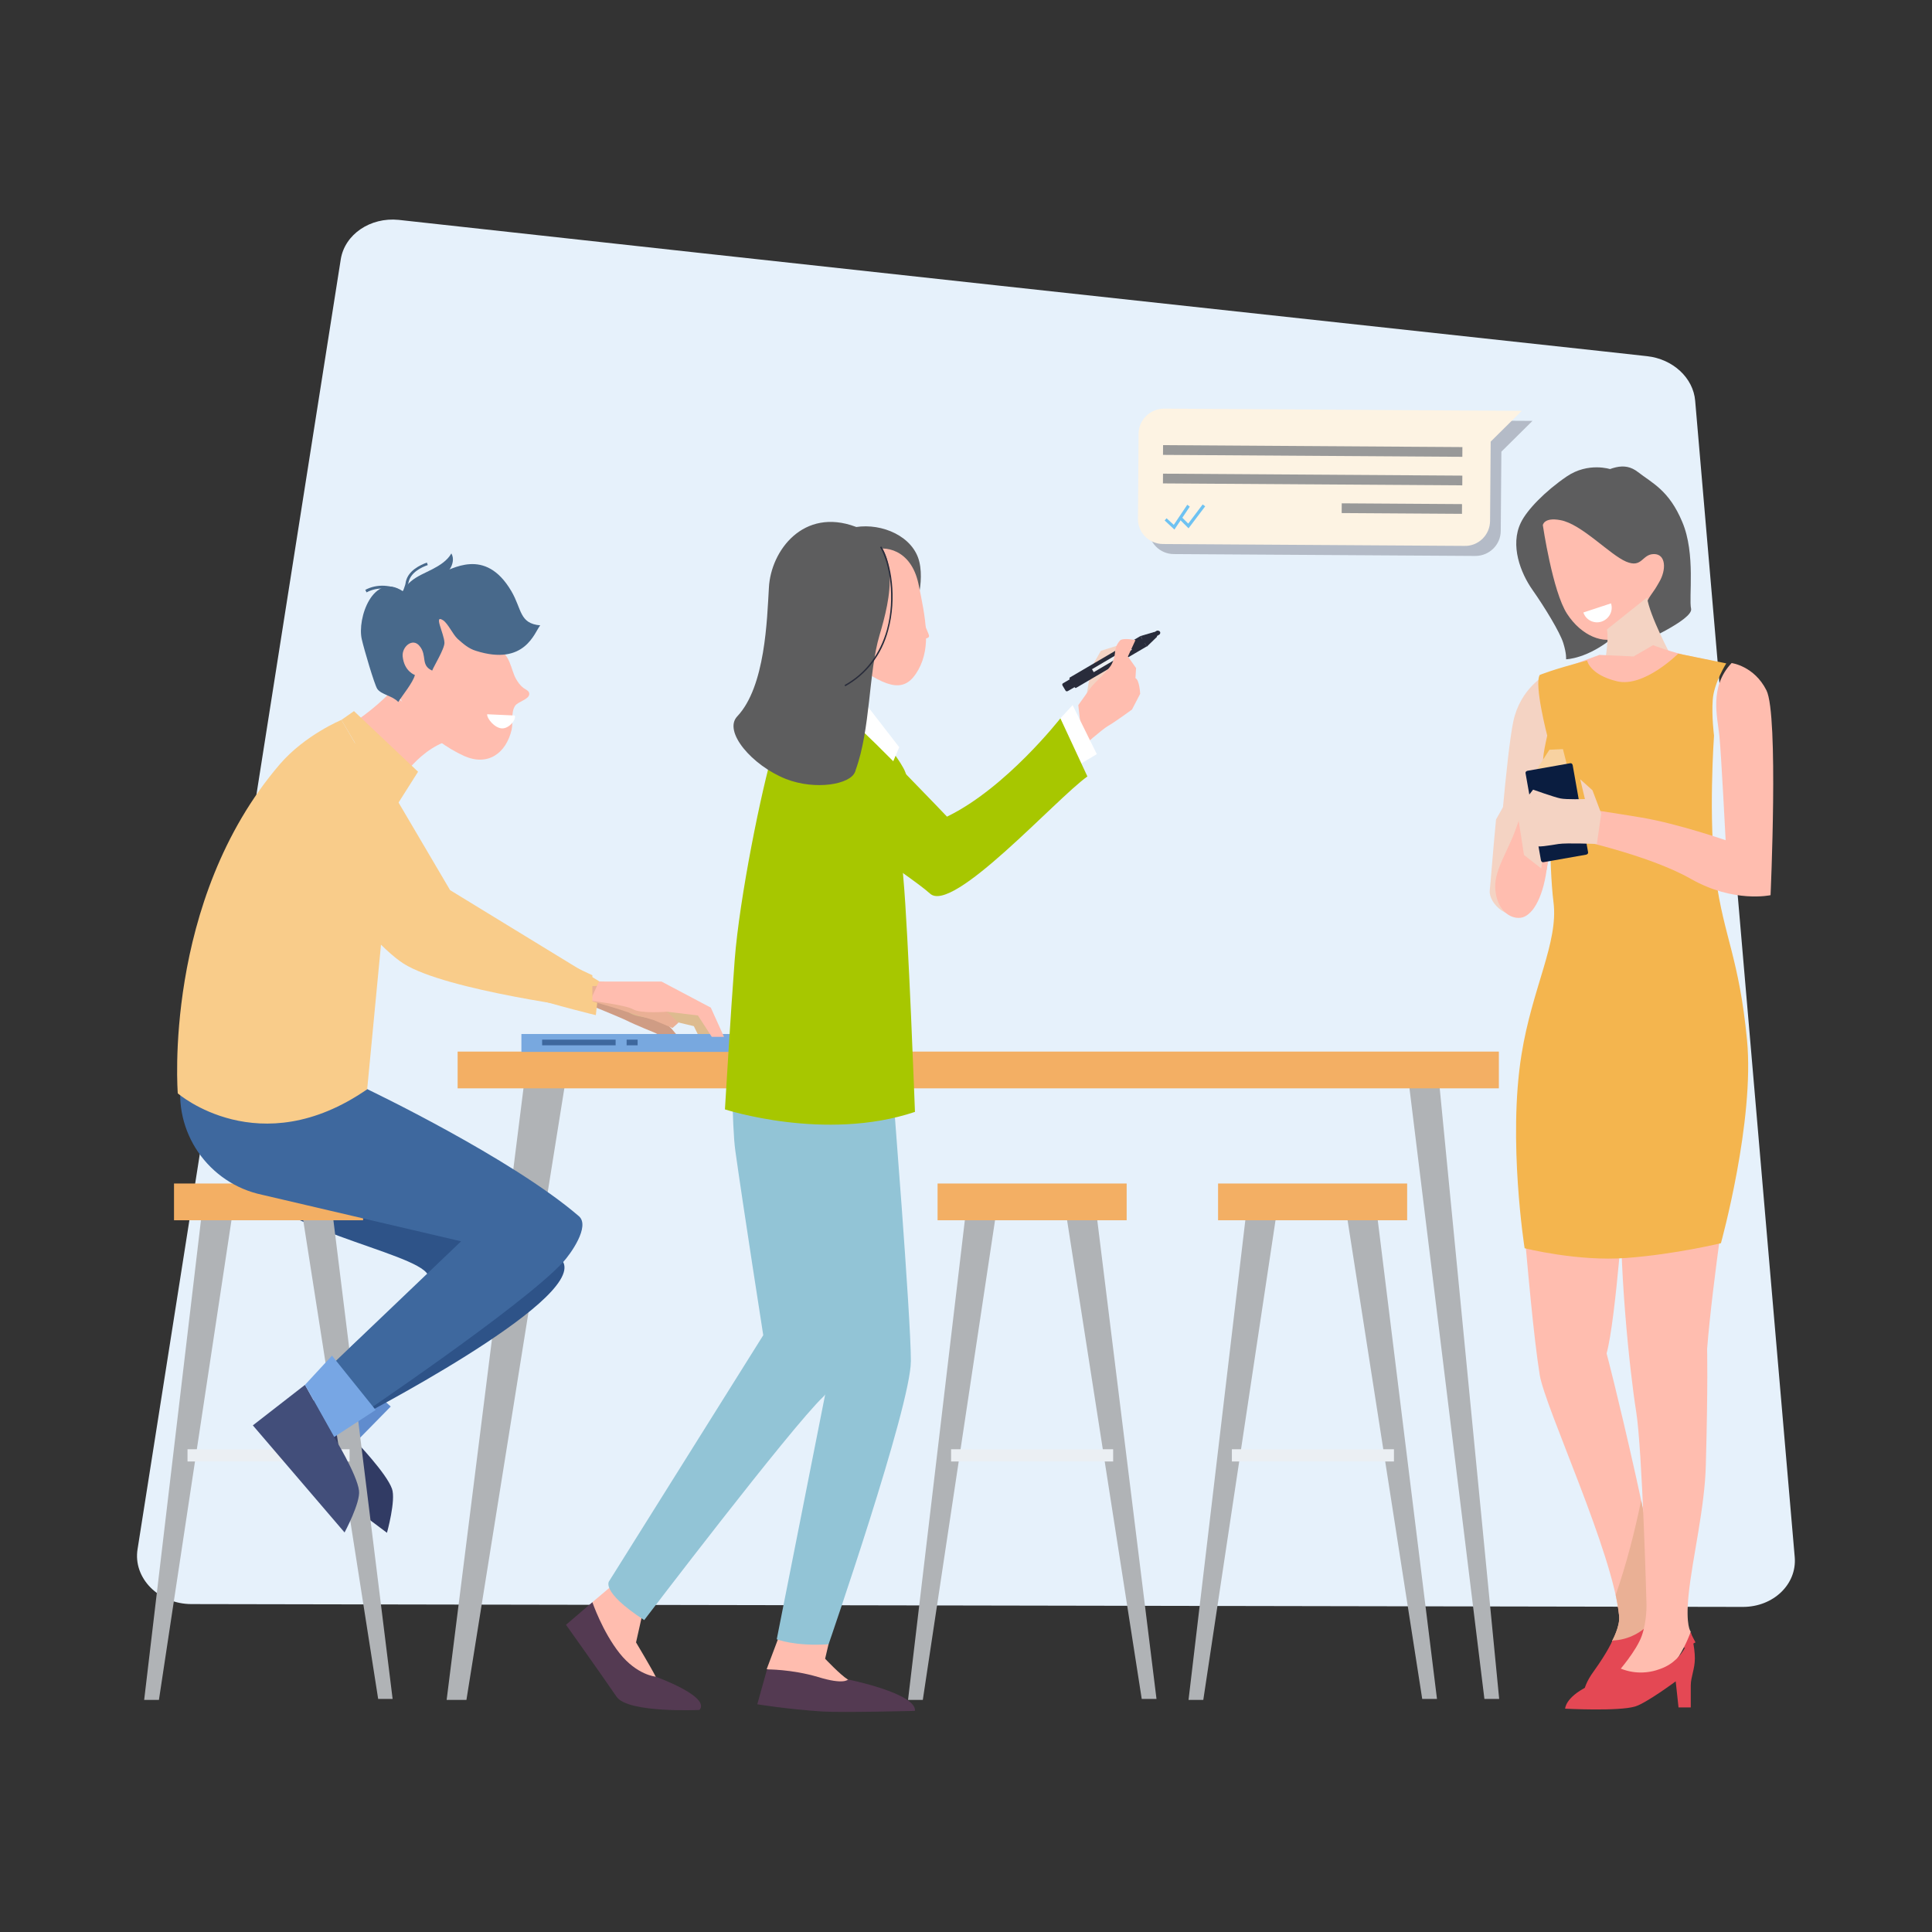 <?xml version="1.0" encoding="utf-8"?>
<!-- Generator: Adobe Illustrator 19.1.0, SVG Export Plug-In . SVG Version: 6.00 Build 0)  -->
<svg version="1.1" xmlns="http://www.w3.org/2000/svg" xmlns:xlink="http://www.w3.org/1999/xlink" x="0px" y="0px"
	 viewBox="0 0 615.1 615.1" style="enable-background:new 0 0 615.1 615.1;" xml:space="preserve">
<rect x="0" y="0" width="615.1" height="615.1" fill="#333333" stroke="none"/>
<style type="text/css">
	.st0{display:none;}
	.st1{fill:#E6F1FB;}
	.st2{fill:#B0B3B6;}
	.st3{fill:#F3AF64;}
	.st4{fill:#EBEFF3;}
	.st5{fill:#FFBDAF;}
	.st6{fill:#EAB095;}
	.st7{fill:#E44854;}
	.st8{fill:#F4D3C3;}
	.st9{fill:#5D5D5E;}
	.st10{fill:#F4B54E;}
	.st11{fill:#F8D2A1;}
	.st12{fill:#0A1D40;}
	.st13{fill:#CF9C84;}
	.st14{fill:#DDBB8F;}
	.st15{fill:#F9CC8A;}
	.st16{fill:#48698B;}
	.st17{fill:#313B64;}
	.st18{fill:#608CCE;}
	.st19{fill:#2E5388;}
	.st20{fill:#78A8DF;}
	.st21{fill:#3E689E;}
	.st22{fill:#424E7A;}
	.st23{fill:#77A6E4;}
	.st24{fill:#292C3B;}
	.st25{fill:#543A52;}
	.st26{fill:#92C4D6;}
	.st27{fill:#FFFFFF;}
	.st28{fill:#A7C700;}
	.st29{opacity:0.38;}
	.st30{fill:#616470;}
	.st31{fill:#FDF3E3;}
	.st32{fill:#999999;}
	.st33{fill:#6EC2F2;}
	.st34{fill:none;}
</style>
<g id="Layer_2" class="st0">
</g>
<g id="Layer_1">
	<g>
		<g>
			<g>
				<path class="st1" d="M524.4,113.4c8.2,0.9,14.7,6.9,15.3,14.2c7.7,89.5,15.4,179,23.1,268.5l8.6,99.7
					c0.7,8.6-6.8,15.8-16.5,15.8L61,510.7c-10.5,0-18.7-8.3-17.2-17.5l64.7-410.7c1.3-7.9,9.4-13.4,18.4-12.5
					C254.9,84.1,382.8,98,510.8,111.9C515.3,112.4,519.8,112.9,524.4,113.4z"/>
			</g>
		</g>
		<g>
			<g>
				<g>
					<polygon class="st2" points="428.6,385.7 452.8,540.9 457.5,540.9 438.3,385.7 					"/>
				</g>
				<g>
					<polygon class="st2" points="406.5,385.8 383.1,541.2 378.4,541.2 396.8,385.8 					"/>
				</g>
			</g>
			<g>
				<rect x="387.8" y="376.8" class="st3" width="60.2" height="11.7"/>
			</g>
			<g>
				<rect x="392.2" y="461.4" class="st4" width="51.6" height="3.9"/>
			</g>
		</g>
		<g>
			<g>
				<g>
					<path class="st5" d="M520.8,469.9c-5.7-25.5-9.3-39-9.3-39c3-10.9,5.8-52.1,5.8-52.1l-33,1.5c2.2,25.4,4,45.4,5.9,57.4
						c1.7,10.5,23.4,56.6,25.3,76.9c0.3,3.3-2.2,7.8-2.2,7.8l-1.2,7.4c0,0,14.3-7,17.1-11.5c2.8-4.5,2.6-10.8-0.6-16.5
						C525.5,496,526.4,494.8,520.8,469.9z"/>
				</g>
				<g>
					<path class="st6" d="M528.7,501.7c-2.8-5-2.5-6.6-6.2-24c-2.1,10.2-4.7,20.3-8.1,30.1c0.5,2.4,0.9,4.7,1.1,6.7
						c0.3,3.3-2.2,7.8-2.2,7.8l-1.2,7.4c0,0,14.3-7,17.1-11.5C532.1,513.7,531.9,507.4,528.7,501.7z"/>
				</g>
				<g>
					<path class="st7" d="M513.4,522.3c5.2-0.2,9.4-2.7,12.2-5.8c6-6.5,3.2-14.8,3.2-14.8s3.2,3.4,5,6.8c1.5,3,1.6,5.9,2.8,8.2
						c2.6,5,3.2,6.2,3.2,6.2l-3.5,1.8l-4.5-7c0,0-4.5,10.4-9.1,13.9c-2.9,2.2-18.3,9.9-18.3,9.9s-1.6-3.1,3-9.4
						C511.8,526,513.4,522.3,513.4,522.3z"/>
				</g>
			</g>
			<g>
				<path class="st8" d="M492,214.9c0,0-8,4.3-10.2,14.8c-2.2,10.4-5,47.8-5.7,53.9c-0.4,4.3,6.5,10.4,11.3,6.5
					c4.8-3.9,8.3-33.5,9.3-35.9c1.1-2.4,7.6-18.5,7.6-18.5L492,214.9z"/>
			</g>
			<g>
				<path class="st8" d="M476.3,260.9c-1,10.4-1.7,19.8-2,22.6c-0.4,4.3,6.5,10.4,11.3,6.5c4.8-3.9,8.3-33.5,9.3-35.9
					c1.1-2.4,7.6-18.5,7.6-18.5l-6-10.2C489.6,237.2,483,249.1,476.3,260.9z"/>
			</g>
			<g>
				<path class="st9" d="M516.9,165l-4.1-15.6c0,0-7.1-2.4-14,2.3c-6.9,4.7-12.7,10.7-14.6,14.7c-3.5,7.2-0.1,16,3.7,21.4
					c3.8,5.4,8.7,13.4,9.8,16.9c1.1,3.5,0.9,5.2,0.9,5.2s6.8-0.1,15.2-7.1c8.4-7,11.2-16.2,11.2-16.2L516.9,165z"/>
			</g>
			<g>
				<path class="st9" d="M493.2,166.4c0,0,5.2-9.7,12.3-13.6s11.5-6,16-2.5c4.5,3.5,9.9,5.8,14.1,15.9c4.3,10.1,2,24.1,2.8,27.6
					c0.8,3.5-16.8,11.2-16.8,11.2s1.9-9.3-4.1-19.6C511.5,175.1,493.2,166.4,493.2,166.4z"/>
			</g>
			<g>
				<path class="st5" d="M496.8,165.6c6.7,1.2,15.7,11,20.9,13.2c5.2,2.2,5-2.4,8.9-2.4c3.8,0,4,5,1.6,9c-1.2,2.1-1.3,2.2-2.7,4.2
					c-2.9,4-1.1,8.5-10,13.2c-4.8,2.5-12-0.3-16.6-7.4c-4.6-7.1-7.7-28.2-7.7-28.2S491.5,164.6,496.8,165.6z"/>
			</g>
			<g>
				<path class="st8" d="M511.6,200.4c0.8,3.9-1,12.2-1,12.2s16.6-2.3,21.6-3.4c0,0-7.2-13.5-7.8-19L511.6,200.4z"/>
			</g>
			<g>
				<path class="st5" d="M520.1,209l6.2-3.6c0,0,5.7,2.3,12.2,3.6c6.5,1.3,8.3,1.8,8.3,1.8s-7,27.6-26.7,27.8
					c-19.7,0.3-23.6-25.4-23.6-25.4l12.7-4.7L520.1,209z"/>
			</g>
			<g>
				<path class="st5" d="M550.9,370.9l-34.6,6.7c-1.3,23.3,2.7,60,4.6,71.7c2,12.4,3.3,61.3,3.3,61.3s0.2,5.4-1.5,10.2
					c-1.7,4.8-7.4,11.3-7.4,11.3l7.8,5.2c10-2.6,15.2-17.8,15.2-17.8s-1.7-1.7-0.7-11.7c1.2-11.8,5.2-27.8,5.5-41.6
					c0.7-25.4,0.4-36.7,0.4-36.7C545.2,407.9,550.9,370.9,550.9,370.9z"/>
			</g>
			<g>
				<path class="st10" d="M505.3,210.3c0,0,0.8,4.5,9.5,6.6c8.6,2.1,19.5-8.8,19.5-8.8l15.3,3.1c0,0-3.9,6.2-4.3,11.5
					c-0.4,5.3,0.4,11.5,0.4,11.5s-1.9,26.9,0.6,45.4c2.5,18.5,7.4,25.5,9.9,51.4c2.5,25.9-8.3,64.8-8.3,64.8s-14.3,3.5-30,4.7
					c-15.6,1.2-32.5-3.1-32.5-3.1s-5.4-34.2-1-61.6c3.4-21.3,11.8-35.7,10.2-48.5c-1.6-12.7-0.8-34.5-2.5-39.1
					c-1.6-4.5-0.7-8.6,0.5-14c0,0-4.2-16.1-2.4-19.3C490.2,214.9,494.1,213.2,505.3,210.3z"/>
			</g>
			<g>
				<path class="st5" d="M495.7,250.5c0,0-1.9,16.6-3.2,26c0,0.2,0,0.3-0.1,0.5c-1.3,9.4-4.8,14.8-8.3,15.2c-3.5,0.4-7.4-2.6-8-8.7
					c-0.7-6.1,3.9-12.2,6.5-19.6c0.7-1.9,1.4-4,2.1-5.9c2-5.5,3.7-10.2,3.7-10.2L495.7,250.5z"/>
			</g>
			<g>
				<path class="st8" d="M493.9,250.5c0,0-1.9,16.6-3.2,26l-5.5-4.3l-2.2-14.2c2-5.5,3.7-10.2,3.7-10.2L493.9,250.5z"/>
			</g>
			<g>
				<path class="st11" d="M488.7,245.9c0.9-1.5,4.6-7.2,4.6-7.2l4.3-0.2l1.7,6.7l-3.7,4.6L488.7,245.9z"/>
			</g>
			<g>
				<path class="st12" d="M505,272.1l-13.6,2.4c-0.4,0.1-0.7-0.2-0.8-0.6l-4.9-27.7c-0.1-0.4,0.2-0.7,0.6-0.8l13.6-2.4
					c0.4-0.1,0.7,0.2,0.8,0.6l4.9,27.7C505.7,271.7,505.4,272,505,272.1z"/>
			</g>
			<g>
				<path class="st5" d="M551.3,211.1c0,0,7.2,0.9,11.1,8.7c3.9,7.8,1.3,65.2,1.3,65.2s-11.7,2.6-25.4-5.2
					c-13.7-7.8-38.5-13-38.5-13l2-9.8c0,0,13.1,2,20.9,3.3c11.7,2,26.7,7.2,26.7,7.2s-1.4-27.4-2-33.3
					C546.8,228.3,544.1,218.7,551.3,211.1z"/>
			</g>
			<g>
				<path class="st8" d="M509.8,259l-2.8-7.4l-3.9-3.5l1.5,6.3c0,0-5.9,0.2-7.8-0.2c-2-0.4-8.7-2.8-8.7-2.8l-2,2.6l1.1,1.5l-1.3,2.4
					l0.9,3.3l-1.3,2.4l2,2l-0.9,2.4c0,0,1.5,0.2,2,1.1c0.4,0.9,5,0,7.6-0.4c2.6-0.4,12.2,0,12.2,0L509.8,259z"/>
			</g>
			<g>
				<path class="st7" d="M515.2,530.9c4.8,2.2,9.6,1.9,13.5,0.4c8.3-3,9.6-11.7,9.6-11.7s1.3,4.5,1.3,8.4c0,3.4-1.3,5.9-1.3,8.6
					c0,5.7,0,7,0,7h-3.9l-0.9-8.3c0,0-9.3,6.9-12.9,8c-5.3,1.6-22.3,0.7-22.3,0.7s0-3.5,7-7C512.2,533.5,515.2,530.9,515.2,530.9z"
					/>
			</g>
		</g>
		<g>
			<g>
				<g>
					<polygon class="st2" points="339.3,385.7 363.5,540.9 368.2,540.9 349,385.7 					"/>
				</g>
				<g>
					<polygon class="st2" points="317.2,385.8 293.8,541.2 289.1,541.2 307.5,385.8 					"/>
				</g>
			</g>
			<g>
				<rect x="298.5" y="376.8" class="st3" width="60.2" height="11.7"/>
			</g>
			<g>
				<rect x="302.8" y="461.4" class="st4" width="51.6" height="3.9"/>
			</g>
		</g>
		<g>
			<g>
				<g>
					<polygon class="st2" points="448.4,343.7 472.6,540.9 477.3,540.9 458.1,343.7 					"/>
				</g>
				<g>
					<polygon class="st2" points="180.1,343.8 148.5,541.2 142.2,541.2 167,343.8 					"/>
				</g>
			</g>
			<g>
				<rect x="145.7" y="334.8" class="st3" width="331.5" height="11.7"/>
			</g>
		</g>
		<g>
			<g>
				<g>
					<path class="st13" d="M187.1,319.7c0,0,10.6,4.3,12.6,5.3c1.9,1,9,3.9,9,3.9l5.6,3.1l2.1-1.4l-2.6-3.1l-2.5-2.4l-0.4-4.9
						l-12-3.6l-10.8-0.6L187.1,319.7z"/>
				</g>
				<g>
					<path class="st14" d="M190.9,312.5l19.7,2.2l14.7,10l3.1,9.7l-3.9-0.4l-3.6-7.3l-9.7-2.3c0,0-8.3-0.2-10.7-1.9
						c-2.4-1.7-13.2-4.2-13.2-4.2L190.9,312.5z"/>
				</g>
				<g>
					<path class="st15" d="M117.7,239.9l25.6,43.5l47.6,29.1l-1.2,10.7c0,0-45.6-10.9-58.1-20.9c-12.3-9.8-40.4-52.2-40.4-52.2
						S99.4,223.9,117.7,239.9z"/>
				</g>
			</g>
			<g>
				<path class="st5" d="M124.1,220.6c0,0-5.6,5.9-13.3,10.6l15.6,18.7c0,0,7.4-12.7,18.6-14.6L124.1,220.6z"/>
			</g>
			<g>
				<path class="st5" d="M158.7,207c3.6,1.1,4,6.2,5.5,9c0.7,1.2,1.3,2.1,2.4,3c0.7,0.5,2.1,1,1.9,2.1c-0.2,1.6-3.6,2.3-4.5,3.6
					c-1.4,2.1-0.6,5.3-1.1,7.6c-1.8,7.6-7.6,11.7-15.1,8.4c-11-5-23.8-17.1-23.4-30c0.2-4.6,2.9-9.6,6-12.9c3.6-3.9,11.3-4.2,16.2-3
					c2.9,0.7,5.9,2.9,8.1,4.8c2,1.8,5.2,4.2,6.3,6.7L158.7,207z"/>
			</g>
			<g>
				<path class="st16" d="M140,182.5c3.7-1,14.4-8.6,22.8,5.7c3.4,5.8,2.5,10.3,9.2,10.9c-1.8,2.1-4.8,13.1-20.5,8.1
					c-2.3-0.7-4-2.2-5.8-3.8c-1.6-1.5-3-4.8-4.6-5.9c-3.2-2.1,0.3,4.2,0.4,7.1c0.1,1.9-3.5,7.7-3.9,8.9c-3.8-1.7-1.5-4.8-4-7.8
					c-2.2-2.8-5.7,0.2-5.4,3.3c0.5,4.8,3.9,5.9,3.9,5.9c-0.6,2.4-4,6.5-5.3,8.6c-1.8-2-5.4-2.3-6.7-4.2c-0.9-1.4-4.2-12.6-4.9-15.7
					c-1.6-6.7,3.6-21.6,13-15.4C132.1,185.7,135.9,183.5,140,182.5z"/>
			</g>
			<g>
				<path class="st16" d="M130.8,185.1c2-1.7,4.6-2.7,6.9-3.9s4.7-2.7,6-5c0.9,1.5,0.5,3.5-0.5,5c-1,1.4-2.6,2.4-4.1,3.2
					c-1.7,0.9-3.7,1.8-4.5,3.6c-1,2.2-2.1,7.3-6,4.6C125.9,190.7,129.1,186.5,130.8,185.1z"/>
			</g>
			<g>
				<path class="st16" d="M128.6,190.7c-0.2,0-0.4-0.1-0.5-0.2l-0.1-0.1l0-0.2c0-0.3,0-0.6,0.1-0.8c-3.2-2.4-7.9-2.7-11.4-0.8
					l-0.4-0.8c3.7-2,8.5-1.7,12,0.6c0.1-0.5,0.3-0.9,0.4-1.3c0.2-0.5,0.4-1.1,0.5-1.9c0.8-3.6,4.6-5.3,6.7-6.1l0.3,0.8
					c-2,0.7-5.4,2.3-6.1,5.4c-0.2,0.8-0.4,1.4-0.6,1.9c-0.2,0.5-0.3,1-0.5,1.6c0.2,0.2,0.4,0.5,0.4,0.8c0,0.3-0.2,0.7-0.5,0.8
					C128.8,190.6,128.7,190.7,128.6,190.7z"/>
			</g>
			<g>
				<polygon class="st15" points="112.7,226.4 133.1,245.7 125.5,257.7 108.7,229.2 				"/>
			</g>
			<g>
				<g>
					<g>
						<path class="st17" d="M100.6,444.9l-13.3,16.2l35.9,26.9c0,0,2.9-10.4,1.6-14c-1.7-4.9-11.5-15.1-11.5-15.1L100.6,444.9z"/>
					</g>
					<g>
						<polygon class="st18" points="100.6,444.9 113.3,459.1 124.4,447.8 109.9,434.7 						"/>
					</g>
				</g>
				<g>
					<path class="st19" d="M117,346.8c0,0,55.7,42.4,62.3,55c6.6,12.6-67,50.4-67,50.4l-9.9-14.6l33.8-31.8
						c-4-7.3-51.1-14.6-61-32.5L117,346.8z"/>
				</g>
				<g>
					<g>
						<g>
							<polygon class="st2" points="96.1,385.7 120.4,540.9 125,540.9 105.8,385.7 							"/>
						</g>
						<g>
							<polygon class="st2" points="74.1,385.8 50.6,541.2 45.9,541.2 64.3,385.8 							"/>
						</g>
					</g>
					<g>
						<rect x="55.4" y="376.8" class="st3" width="60.2" height="11.7"/>
					</g>
					<g>
						<rect x="59.7" y="461.4" class="st4" width="51.6" height="3.9"/>
					</g>
				</g>
				<g>
					<g>
						<rect x="166" y="329.2" class="st20" width="70.3" height="5.7"/>
					</g>
					<g>
						<rect x="172.6" y="331" class="st21" width="23.4" height="1.8"/>
					</g>
					<g>
						<rect x="199.5" y="331" class="st21" width="3.5" height="1.8"/>
					</g>
				</g>
				<g>
					<path class="st21" d="M59.5,332.3l-1.7,10.6c-2.9,17.4,8.5,33.9,25.7,37.5l63.3,14.8l-44.4,42.4l9.9,14.6c0,0,54-36.3,67-50.4
						c2.3-2.5,8.7-11.4,5-14.6c-21.6-18.6-67.3-40.4-67.3-40.4L59.5,332.3z"/>
				</g>
				<g>
					<path class="st22" d="M97.1,440.9l-16.6,12.9l29.2,34.1c0,0,5.1-9.5,4.6-13.3c-0.6-5.2-8-17.2-8-17.2L97.1,440.9z"/>
				</g>
				<g>
					<polygon class="st23" points="97.1,440.9 106.4,457.5 119.6,448.9 105.7,431.6 					"/>
				</g>
				<g>
					<path class="st15" d="M108.7,229.2c0,0-11.6,4.8-19.6,14.1c-37.4,43.6-32.5,104.8-32.5,104.8s25.9,22.5,60.3-1.3l8.5-89
						L108.7,229.2z"/>
				</g>
				<g>
					<g>
						<path class="st6" d="M185.7,318c0,0,11,3.1,13.1,3.9c2,0.7,9.4,2.9,9.4,2.9l5.9,2.5l1.9-1.7l-2.9-2.8l-2.8-2.1l-0.9-4.9
							l-12.3-2.3l-10.8,0.6L185.7,318z"/>
					</g>
					<g>
						<path class="st5" d="M190.7,312.5h19.9l15.7,8.3l4.2,9.3h-3.9l-4.4-6.8l-9.9-1.2c0,0-8.3,0.7-10.8-0.8
							c-2.6-1.4-13.6-2.7-13.6-2.7L190.7,312.5z"/>
					</g>
					<g>
						<path class="st15" d="M110.3,243.3l27.8,43.4l50.5,23.8v10.8c0,0-46.5-5.9-60.1-14.5c-13.3-8.4-43.4-50.4-43.4-50.4
							S90.5,229.4,110.3,243.3z"/>
					</g>
				</g>
			</g>
		</g>
		<g>
			<g>
				<polygon class="st8" points="345.7,222.8 347.4,212.6 350.5,207.2 355.9,205.5 356.3,210 				"/>
			</g>
			<g>
				<g>
					<path class="st24" d="M363.1,202.5l2,3.3c0,0,0,0,0,0l-22.5,13.2c-0.1,0.1-0.3,0-0.4-0.1l-1.7-2.8c-0.1-0.1,0-0.3,0.1-0.4
						L363.1,202.5C363.1,202.5,363.1,202.5,363.1,202.5z"/>
				</g>
				<g>
					<path class="st24" d="M360.8,204.4l1.5,2.6c0,0,0,0,0,0L340,220c-0.3,0.2-0.7,0.1-0.8-0.2l-0.9-1.5c-0.2-0.3-0.1-0.7,0.2-0.8
						L360.8,204.4C360.8,204.4,360.8,204.4,360.8,204.4z"/>
				</g>
				<g>
					<path class="st24" d="M369.3,201.1L369.3,201.1c0.2,0.3,0.1,0.8-0.3,1l-7.8,4.6c-0.3,0.2-0.8,0.1-1-0.3l0,0
						c-0.2-0.3-0.1-0.8,0.3-1l7.8-4.6C368.6,200.7,369.1,200.8,369.3,201.1z"/>
				</g>
				<g>
					<polygon class="st24" points="363.1,202.5 365.1,205.9 368.4,202.7 367.5,201.2 					"/>
				</g>
				<g>
					
						<rect x="353.7" y="202.9" transform="matrix(-0.507 -0.862 0.862 -0.507 352.643 621.763)" class="st4" width="1.1" height="14.1"/>
				</g>
			</g>
			<g>
				<path class="st5" d="M343.3,224.5c0,0,2.2-3.1,3.7-5.2c1.5-2.2,6.1-5.8,7.1-8.2c1.6-3.5,0.1-4.2,2.4-7.1c0.9-1.1,5-0.2,5-0.2
					l-2.4,5.2l2.6,3.7l-0.2,3.2c1.3,0.6,1.5,5,1.5,5l-2.6,5c0,0-5.6,4.1-7.6,5.2c-1.9,1.1-8,6.5-8,6.5L343.3,224.5z"/>
			</g>
			<g>
				<path class="st5" d="M204.7,513.1l-2.2,9.8c0,0,4.9,8.2,6.2,10.8c3.5,7.4,3.3,7.7,3.3,7.7L188.9,521l-0.3-10.9l7.1-6
					L204.7,513.1z"/>
			</g>
			<g>
				<path class="st25" d="M188.6,510.1l-8.4,7.2c0,0,10.2,14.3,16.1,22.9c3.6,5.3,26.4,4.2,26.4,4.2c3.6-4.3-14-10.6-14-10.6
					s-5.9-0.5-11.4-7.4C191.8,519.5,188.6,510.1,188.6,510.1z"/>
			</g>
			<g>
				<g>
					<path class="st26" d="M233,334.8c0,0,0,23.7,1.1,31.5c2.5,17.9,8.9,58.8,8.9,58.8L194,503.3c0,0-3.2,3.2,11.1,12.5
						c0,0,46.6-61.2,57-71.1c10.4-9.9,16.4-101.7,16.4-101.7L233,334.8z"/>
				</g>
			</g>
			<g>
				<path class="st5" d="M263.8,523.4l-1.1,4.7c0,0,4.8,5.1,7.2,6.6c7.1,4.2,7.1,4.5,7.1,4.5l-26.7-5.1l-6.2-2.7l6.1-16.2
					L263.8,523.4z"/>
			</g>
			<g>
				<path class="st9" d="M272.5,167.8c8.4-1.3,18.3,3,20.2,11.1c1.9,8.1-2.5,18.7-2.5,18.7s-1.2-18.7-14.3-20.6
					C262.8,175.2,272.5,167.8,272.5,167.8z"/>
			</g>
			<g>
				<polygon class="st27" points="337.6,228.7 341.5,224.5 349.2,240.1 334.3,249 				"/>
			</g>
			<g>
				<path class="st5" d="M277.3,175.3c4.3-1.8,12.7-0.5,15.1,10.5c2.3,11.1,4.1,20,0,27.4c-4.1,7.4-9.3,6.3-20.3-1.6
					c-11-7.9-11.6-20-11.6-20S271.7,177.6,277.3,175.3z"/>
			</g>
			<g>
				<path class="st5" d="M291.3,191.3c1.4,3.5,2.9,7,4.3,10.5c0.1,0.3,0.3,0.7,0.1,1c-0.2,0.3-0.6,0.4-1,0.5c-1.3,0.2-0.7,2.4-2,2.6
					"/>
			</g>
			<g>
				<path class="st26" d="M237.9,343.7c0,0,3.4,23.5,5.6,31.1c5,17.3,21.8,56.1,21.8,56.1l-18,91c0,0,5.6,2.3,16.5,1.6
					c0,0,26.2-75.8,26.2-90.2c0-14.3-5.9-88-5.9-88L237.9,343.7z"/>
			</g>
			<g>
				<path class="st28" d="M246.2,238.9c-3.7,12.2-10.8,47-12.3,66.8c-1.2,15.6-3.1,47.5-3.1,47.5s31.9,10.4,60.5,0.8
					c0,0-2.1-57-3.7-74.5c-1.6-17.5,4-27.9,0-35c-4-7.2-13.5-17.1-13.5-17.1l-15.1-9.2C258.9,218.2,248.6,231,246.2,238.9z"/>
			</g>
			<g>
				<polygon class="st27" points="274.3,222.4 286.3,237.9 280.9,250.5 271.1,229.6 				"/>
			</g>
			<g>
				<path class="st28" d="M251.9,247.5c7,12.4,37,30.5,44.2,37c7.2,6.6,40-30.1,50.1-37.3l-8.6-18.5c0,0-17.3,22.2-36.1,31.3
					c0,0-23.3-24.5-30.5-30.5C263.9,223.6,242.4,230.4,251.9,247.5z"/>
			</g>
			<g>
				<path class="st9" d="M250.2,248c9.5,3.7,20.5,1.7,22-2.2c0.1-0.2,0.2-0.4,0.2-0.6c4.8-13.1,4.1-31.1,7.6-42.9
					c3.5-11.8,7.6-28.9-7.6-34.6c-16.6-6.2-27,7.6-27.6,19.4c-0.6,10-1.1,31.5-10.1,41C230.2,232.9,239.4,243.7,250.2,248z"/>
			</g>
			<g>
				<path class="st24" d="M269.1,218.5l-0.2-0.4c6.7-3.7,11.3-9.8,13.5-17.7c2.7-10,0.9-21-2.2-26.2l0.4-0.2
					c3.2,5.3,5,16.4,2.2,26.6C280.7,208.5,275.9,214.7,269.1,218.5z"/>
			</g>
			<g>
				<path class="st25" d="M244.2,531.5l-3.1,11.1c0,0,9.7,1.6,20.8,2.3c6.4,0.4,29.4-0.2,29.4-0.2c0.5-5.6-21.3-10-21.3-10
					s-1.2,1.8-9.6-0.8C251.9,531.4,244.2,531.5,244.2,531.5z"/>
			</g>
		</g>
		<g>
			<g>
				<g>
					<path class="st27" d="M512.9,192.1c0.8,2.4-0.6,5-3,5.8c-2.4,0.8-5-0.5-5.8-2.9L512.9,192.1z"/>
				</g>
			</g>
		</g>
		<g>
			<g>
				<g>
					<path class="st27" d="M163.9,227.8c0.5,1.3-1.8,4.2-4.1,4.1c-2.3-0.1-4.8-3.1-4.7-4.5L163.9,227.8z"/>
				</g>
			</g>
		</g>
		<g>
			<g class="st29">
				<path class="st30" d="M470.3,133.9L470.3,133.9c-0.1,0-0.2,0-0.3,0l-96-0.6c-4.5,0-8.1,3.6-8.1,8l-0.2,27c0,4.5,3.6,8.1,8,8.1
					l96,0.6c4.5,0,8.1-3.6,8.1-8l0.2-25.2l9.9-9.8L470.3,133.9z"/>
			</g>
			<g>
				<g>
					<path class="st31" d="M370.6,130.1l96,0.6c0.1,0,0.2,0,0.3,0l0,0l17.6,0.1l-9.9,9.8l-0.2,25.2c0,4.5-3.7,8.1-8.1,8l-96-0.6
						c-4.5,0-8.1-3.7-8-8.1l0.2-27C362.5,133.7,366.2,130.1,370.6,130.1z"/>
				</g>
				<g>
					
						<rect x="370.3" y="142" transform="matrix(-1 -6.495233e-003 6.495233e-003 -1 834.948 289.846)" class="st32" width="95.3" height="3.1"/>
				</g>
				<g>
					
						<rect x="370.2" y="151.1" transform="matrix(-1 -6.495233e-003 6.495233e-003 -1 834.771 308.029)" class="st32" width="95.3" height="3.1"/>
				</g>
				<g>
					
						<rect x="427.2" y="160.4" transform="matrix(-1 -6.495424e-003 6.495424e-003 -1 891.612 326.768)" class="st32" width="38.3" height="3.1"/>
				</g>
				<g>
					<polygon class="st33" points="373.9,168.6 370.8,165.7 371.4,165 373.7,167.1 378,160.7 378.8,161.3 					"/>
				</g>
				<g>
					<polygon class="st33" points="378.4,168.2 375.4,165.2 376.1,164.5 378.3,166.7 382.9,160.6 383.7,161.2 					"/>
				</g>
			</g>
		</g>
	</g>
	<rect class="st34" width="615.1" height="615.1"/>
</g>
</svg>
